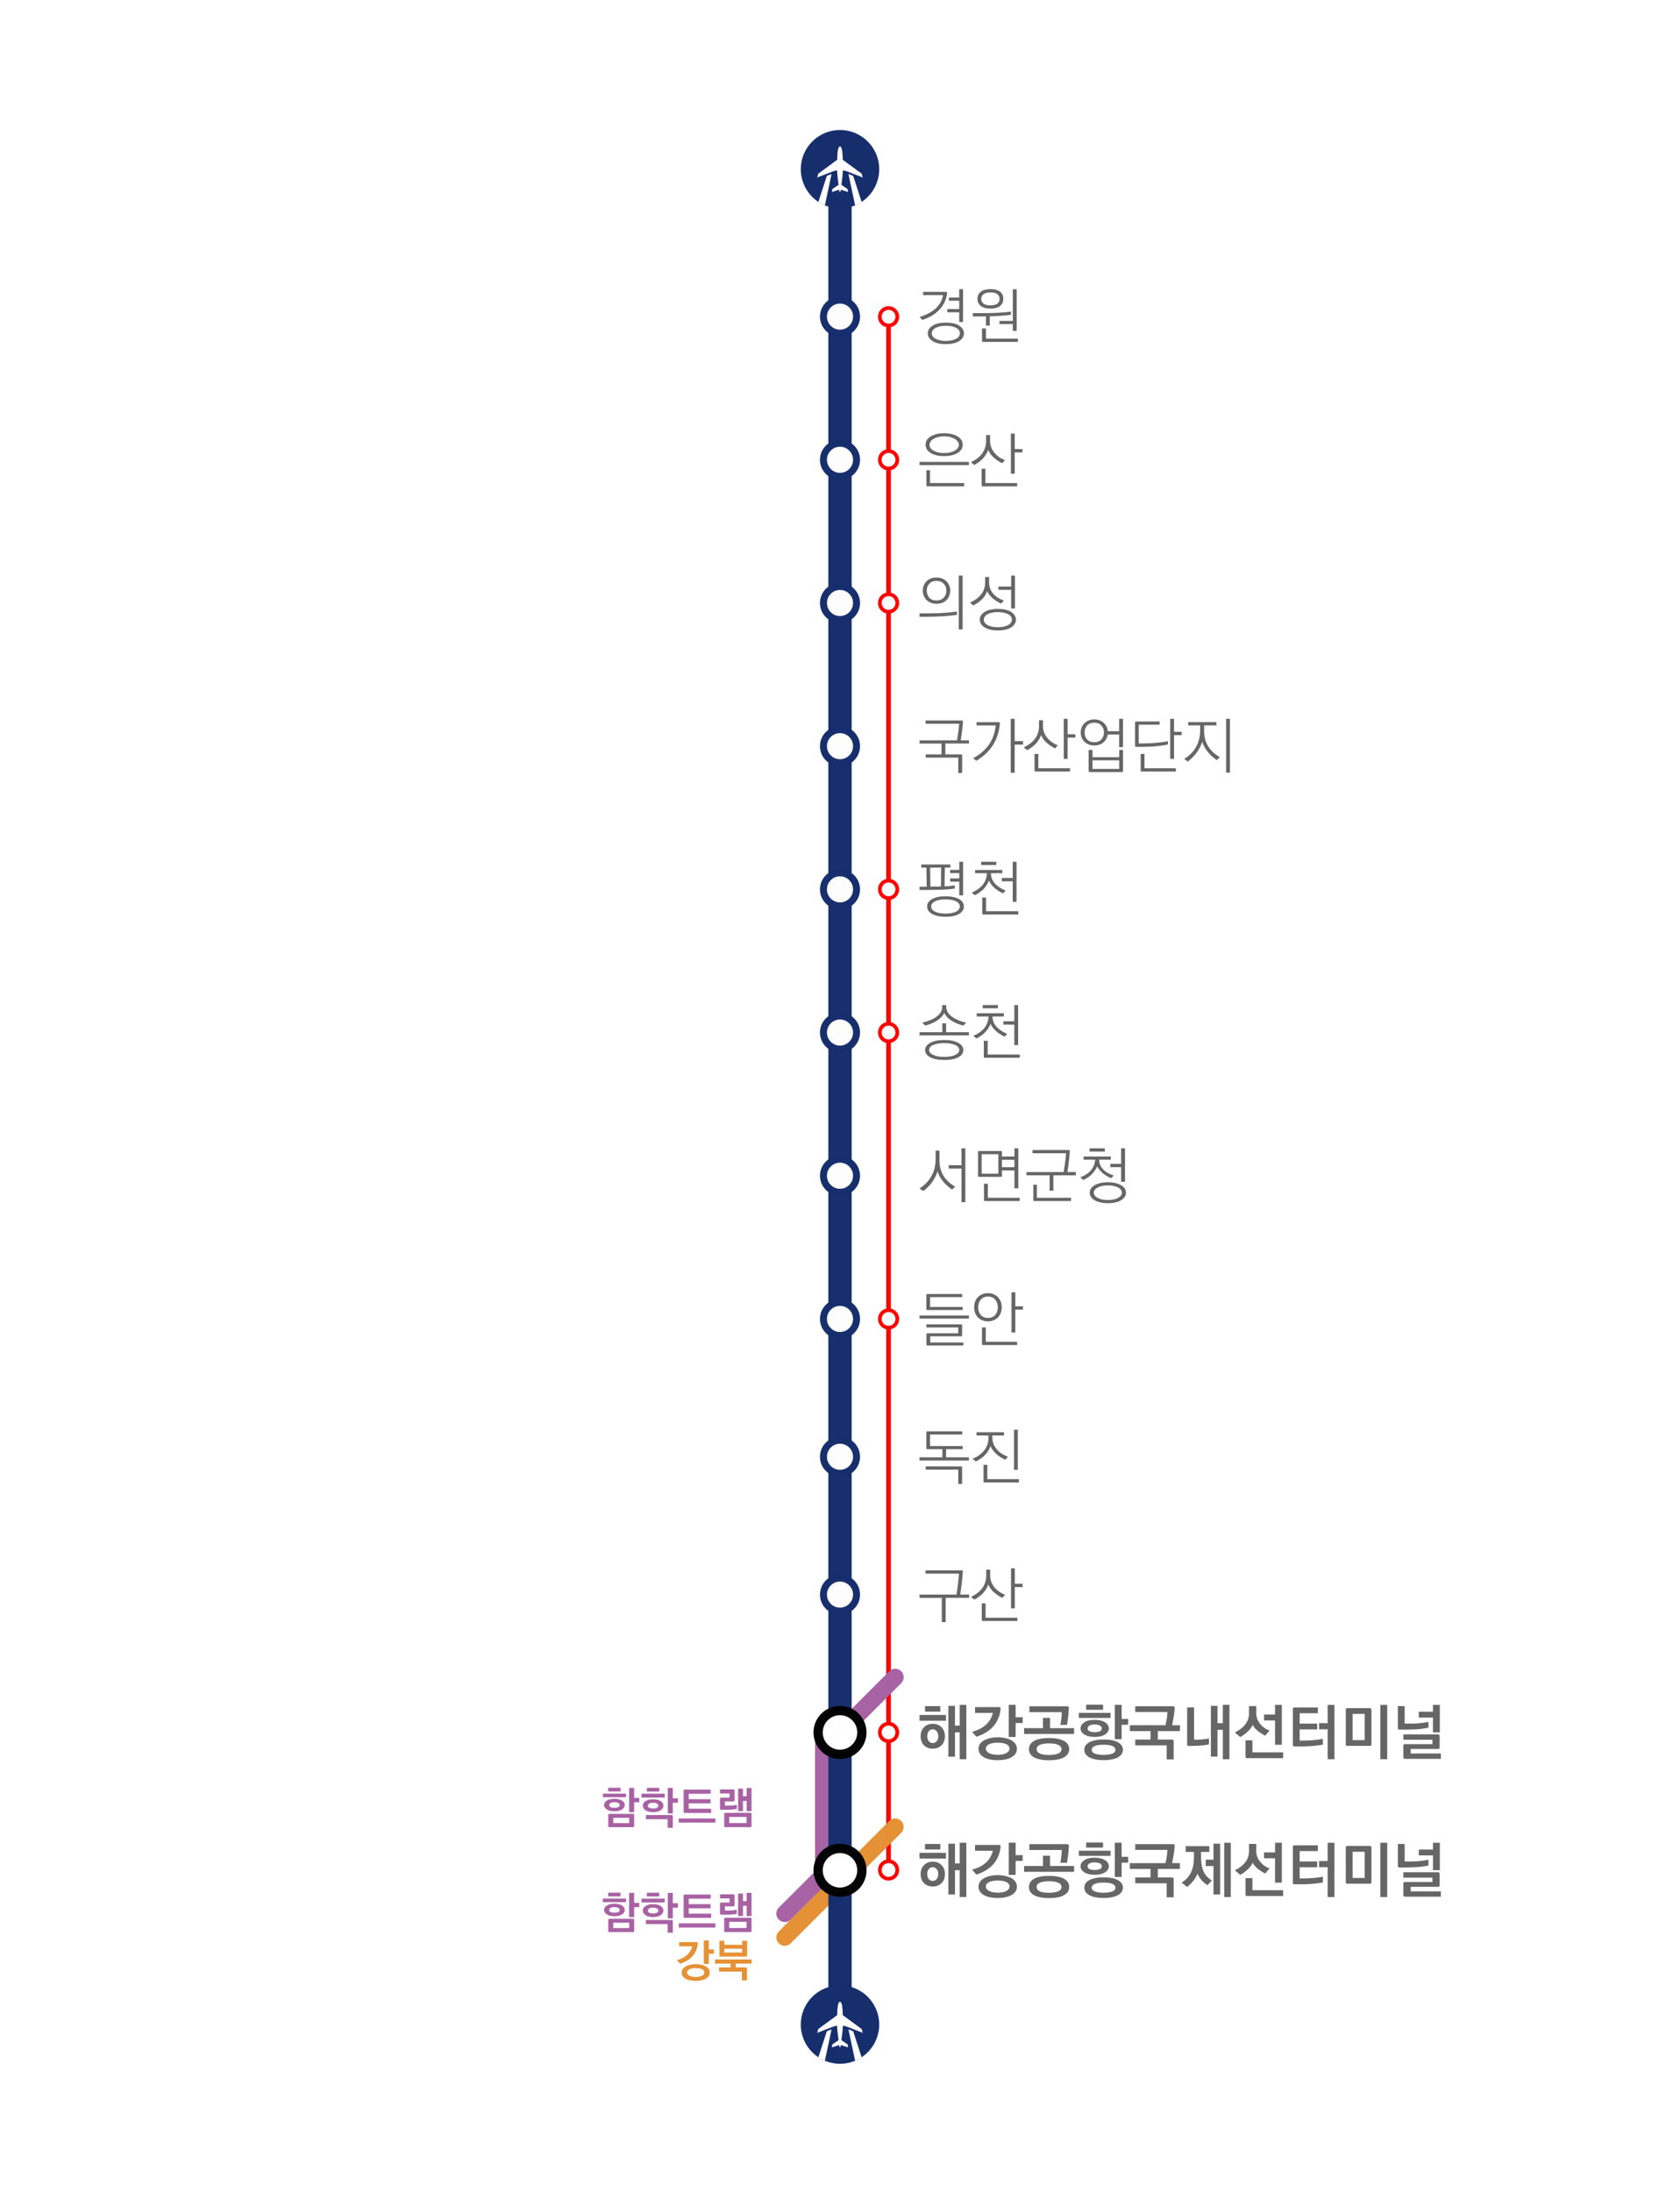 <?xml version="1.0" encoding="UTF-8"?>
<svg id="_레이어_2" data-name="레이어 2" xmlns="http://www.w3.org/2000/svg" viewBox="0 0 720 939.56">
  <defs>
    <style>
      .cls-1 {
        fill: #666;
      }

      .cls-1, .cls-2, .cls-3, .cls-4, .cls-5, .cls-6, .cls-7 {
        stroke-width: 0px;
      }

      .cls-8 {
        stroke: rgba(0, 0, 0, .99);
        stroke-width: 3.97px;
      }

      .cls-8, .cls-3, .cls-9, .cls-5, .cls-10 {
        isolation: isolate;
        opacity: .99;
      }

      .cls-8, .cls-9, .cls-6, .cls-11 {
        fill: #fff;
      }

      .cls-8, .cls-11 {
        stroke-linecap: round;
        stroke-linejoin: round;
      }

      .cls-2 {
        fill: #172e6d;
      }

      .cls-3, .cls-7 {
        fill: #e59135;
      }

      .cls-12 {
        stroke-width: 2px;
      }

      .cls-12, .cls-9, .cls-10 {
        stroke-miterlimit: 10;
      }

      .cls-12, .cls-10 {
        fill: none;
      }

      .cls-12, .cls-11 {
        stroke: red;
      }

      .cls-4, .cls-5 {
        fill: #a862a4;
      }

      .cls-9 {
        stroke-width: 3px;
      }

      .cls-9, .cls-10 {
        stroke: #172e6d;
      }

      .cls-10 {
        stroke-width: 10px;
      }

      .cls-11 {
        stroke-width: 1.59px;
      }
    </style>
  </defs>
  <g id="_레이어_1-2" data-name="레이어 1">
    <g>
      <rect class="cls-6" width="720" height="939.56"/>
      <g>
        <line class="cls-12" x1="380.81" y1="135.7" x2="380.81" y2="801.58"/>
        <circle class="cls-11" cx="380.81" cy="801.45" r="3.75"/>
        <circle class="cls-11" cx="380.81" cy="742.5" r="3.75"/>
        <circle class="cls-11" cx="380.81" cy="565.27" r="3.75"/>
        <circle class="cls-11" cx="380.81" cy="442.53" r="3.75"/>
        <circle class="cls-11" cx="380.81" cy="381.17" r="3.75"/>
        <circle class="cls-11" cx="380.81" cy="258.43" r="3.75"/>
        <circle class="cls-11" cx="380.81" cy="197.06" r="3.75"/>
        <circle class="cls-11" cx="380.81" cy="135.76" r="3.75"/>
      </g>
      <path class="cls-5" d="M349.29,809.98v-66.97c0-2,1.61-3.62,3.62-3.62,2,0,3.62,1.61,3.62,3.62v66.97c0,1.99-1.61,3.61-3.6,3.62,0,0-.01,0-.02,0-2,0-3.62-1.61-3.62-3.62Z"/>
      <path class="cls-3" d="M333.76,827.78l47.35-47.36c1.41-1.41,3.69-1.42,5.1-.01,0,0,0,0,.01.01,1.41,1.4,1.42,3.69.02,5.1,0,0-.01.01-.02.02l-47.36,47.35c-1.41,1.41-3.69,1.42-5.1,0,0,0,0,0,0,0-1.41-1.41-1.42-3.69-.01-5.1,0,0,0,0,.01-.01Z"/>
      <path class="cls-5" d="M333.76,817.58l21.12-21.12c1.41-1.41,3.7-1.41,5.12,0h0c1.41,1.41,1.41,3.7,0,5.12l-21.12,21.12c-1.41,1.41-3.7,1.41-5.12,0h0c-1.41-1.41-1.41-3.7,0-5.12Z"/>
      <g>
        <line class="cls-10" x1="360" y1="867.69" x2="360" y2="72.52"/>
        <circle class="cls-9" cx="360" cy="503.9" r="7.09"/>
        <circle class="cls-9" cx="360" cy="442.53" r="7.09"/>
        <circle class="cls-9" cx="360" cy="565.27" r="7.09"/>
        <circle class="cls-9" cx="360" cy="624.35" r="7.09"/>
        <circle class="cls-9" cx="360" cy="742.5" r="7.09"/>
        <circle class="cls-9" cx="360" cy="801.58" r="7.09"/>
        <circle class="cls-9" cx="360" cy="683.42" r="7.09"/>
        <circle class="cls-9" cx="360" cy="381.17" r="7.09"/>
        <circle class="cls-9" cx="360" cy="319.8" r="7.09"/>
        <circle class="cls-9" cx="360" cy="197.06" r="7.09"/>
        <circle class="cls-9" cx="360" cy="258.43" r="7.09"/>
        <circle class="cls-9" cx="360" cy="135.7" r="7.09"/>
        <g>
          <circle class="cls-2" cx="360" cy="72.52" r="16.81"/>
          <path class="cls-6" d="M360.02,82.3c.1-.05.17-.16.19-.27l.12-.72,3.13.99-.19-1.23-.13-.12-2.55-1.75c.46-2.96.67-6.21.67-6.21l1.35.31,6.76,2.62.37.3-.33-1.45c-.03-.09-.06-.17-.09-.23s-.06-.1-.09-.15l-8.05-5.91s0-2.07-.26-3.9c-.27-1.84-.93-1.84-.93-1.84h0,0s-.67,0-.93,1.84c-.26,1.83-.26,3.9-.26,3.9l-8.05,5.91s-.06.09-.09.15-.06.15-.09.23l-.33,1.45.37-.3,6.76-2.62,1.35-.31s.21,3.24.67,6.21l-2.55,1.75-.13.12-.19,1.23,3.13-.99.12.72c.02.11.09.23.19.27h.05Z"/>
          <path class="cls-6" d="M350.73,86.55c.88.58,1.81,1.08,2.79,1.49l2.86-13.46-2.03.81-3.62,11.17Z"/>
          <path class="cls-6" d="M369.27,86.55c-.88.58-1.81,1.08-2.79,1.49l-2.86-13.46,2.03.81,3.62,11.17Z"/>
        </g>
        <g>
          <circle class="cls-2" cx="360" cy="867.69" r="16.81"/>
          <path class="cls-6" d="M360.02,877.47c.1-.05.17-.16.19-.27l.12-.72,3.13.99-.19-1.23-.13-.12-2.55-1.75c.46-2.96.67-6.21.67-6.21l1.35.31,6.76,2.62.37.3-.33-1.45c-.03-.09-.06-.17-.09-.23s-.06-.1-.09-.15l-8.05-5.91s0-2.07-.26-3.9c-.27-1.84-.93-1.84-.93-1.84h0,0s-.67,0-.93,1.84c-.26,1.83-.26,3.9-.26,3.9l-8.05,5.91s-.06.09-.09.15-.06.15-.09.23l-.33,1.45.37-.3,6.76-2.62,1.35-.31s.21,3.24.67,6.21l-2.55,1.75-.13.12-.19,1.23,3.13-.99.12.72c.02.11.09.23.19.27h.05Z"/>
          <path class="cls-6" d="M350.73,881.72c.88.58,1.81,1.08,2.79,1.49l2.86-13.46-2.03.81-3.62,11.17Z"/>
          <path class="cls-6" d="M369.27,881.72c-.88.58-1.81,1.08-2.79,1.49l-2.86-13.46,2.03.81,3.62,11.17Z"/>
        </g>
      </g>
      <path class="cls-5" d="M360,737.38l21.12-21.12c1.41-1.41,3.7-1.41,5.12,0h0c1.41,1.41,1.41,3.7,0,5.12l-21.12,21.12c-1.41,1.41-3.7,1.41-5.12,0h0c-1.41-1.41-1.41-3.7,0-5.12Z"/>
      <path class="cls-8" d="M369.38,742.5c0,5.18-4.2,9.38-9.38,9.38-5.18,0-9.38-4.2-9.38-9.38h0c0-5.18,4.2-9.38,9.38-9.38,5.18,0,9.38,4.2,9.38,9.38h0Z"/>
      <path class="cls-8" d="M369.38,801.58c0,5.18-4.2,9.38-9.38,9.38-5.18,0-9.38-4.2-9.38-9.38h0c0-5.18,4.2-9.38,9.38-9.38,5.18,0,9.38,4.2,9.38,9.38h0Z"/>
      <g>
        <path class="cls-1" d="M405.42,796.56h-11.34v-2.47h11.34v2.47ZM395.96,807.07c-.94-.99-1.4-2.29-1.4-3.87s.49-2.91,1.46-3.87c.96-.96,2.21-1.46,3.74-1.46s2.76.49,3.72,1.46c.99.96,1.48,2.26,1.48,3.87s-.47,2.91-1.43,3.87c-.96.96-2.24,1.46-3.77,1.46s-2.83-.49-3.79-1.46ZM403.01,792.66h-6.58v-2.37h6.58v2.37ZM402.12,803.19c0-1.66-.99-2.96-2.37-2.96-1.46,0-2.37,1.3-2.37,2.96s.91,2.96,2.37,2.96c1.38,0,2.37-1.27,2.37-2.96ZM414.14,813.05h-2.83v-11.52h-2.03v10.43h-2.83v-21.79h2.83v8.48h2.03v-8.87h2.83v23.27Z"/>
        <path class="cls-1" d="M428.12,790.71c.49,0,.73.23.73.73-.62,5.8-3.95,9.88-10.43,11.99l-1.82-2.13c5.12-1.35,7.98-4.21,8.92-8.09h-7.64v-2.5h10.24ZM433.48,812.21c-1.48.83-3.54,1.25-5.93,1.25s-4.42-.42-5.88-1.25c-1.46-.83-2.31-2.05-2.31-3.64s.88-2.76,2.37-3.61c1.48-.83,3.54-1.3,5.85-1.3s4.42.47,5.9,1.3c1.46.83,2.34,2.05,2.34,3.61,0,.81-.21,1.51-.62,2.11-.44.6-1.01,1.12-1.72,1.53ZM432.65,808.52c0-1.66-1.92-2.55-5.07-2.55s-5.07.96-5.07,2.55,2.08,2.65,5.07,2.65c1.54,0,2.76-.23,3.67-.73.94-.49,1.4-1.12,1.4-1.92ZM435.27,803.53h-2.94v-13.78h2.94v5.33h3.02v2.47h-3.02v5.98Z"/>
        <path class="cls-1" d="M460.34,802.23h-21.45v-2.5h8.11v-4.39h3.02v4.39h10.32v2.5ZM449.6,813.49c-5.8,0-8.63-1.82-8.63-4.76s2.88-4.76,8.63-4.76,8.63,1.82,8.63,4.76-2.89,4.76-8.63,4.76ZM454.44,798.33c.39-1.87.57-3.59.6-5.46h-13.88v-2.5h16.2c.49,0,.73.23.73.73-.08,1.56-.23,3.3-.42,4.76l-.16,1.01c-.03.29-.08.55-.1.78-.08.29-.08.49-.1.68h-2.86ZM454.93,808.7c0-1.66-2.08-2.44-5.33-2.44s-5.33.78-5.33,2.44c0,1.77,1.98,2.52,5.33,2.52,1.54,0,2.83-.21,3.88-.6.96-.39,1.46-1.04,1.46-1.92Z"/>
        <path class="cls-1" d="M475.96,795.37h-13.6v-2.18h13.6v2.18ZM473.62,802.44c-1.07.7-2.57,1.07-4.47,1.07-3.88,0-6.06-1.66-6.06-3.67,0-1.01.52-1.87,1.56-2.57,1.04-.73,2.55-1.09,4.5-1.09,3.87,0,6.06,1.66,6.06,3.67,0,1.01-.52,1.87-1.59,2.6ZM472.97,813.44c-5.51,0-8.27-1.82-8.27-4.42s2.76-4.42,8.27-4.42,8.27,1.82,8.27,4.42-2.76,4.42-8.27,4.42ZM472.74,791.85h-7.25v-2.18h7.25v2.18ZM472.19,799.84c0-1.04-1.25-1.66-3.04-1.66s-3.04.62-3.04,1.66c0,1.14,1.17,1.61,3.04,1.61.83,0,1.56-.13,2.18-.36.57-.26.86-.68.86-1.25ZM478.04,809.02c0-1.48-1.92-2.18-5.07-2.18s-5.1.73-5.1,2.18,1.95,2.18,5.1,2.18c1.48,0,2.7-.18,3.69-.52.91-.34,1.38-.91,1.38-1.66ZM480.7,804.44h-2.91v-14.67h2.91v6.03h2.78v2.5h-2.78v6.14Z"/>
        <path class="cls-1" d="M503,813.15h-2.99v-6.01h-13.47v-2.5h6.55v-3.64h-8.87v-2.5h15.29c.21-.94.39-2.03.57-3.04.13-1.04.26-1.98.26-2.63h-13.81v-2.47h16.2c.49,0,.73.23.73.73-.08,1.04-.23,2.34-.42,3.61-.21,1.33-.47,2.65-.7,3.8h3.33v2.5h-9.46v3.64h6.06c.49,0,.73.23.73.73v7.77Z"/>
        <path class="cls-1" d="M517.43,807.95c-1.98-1.27-3.51-3.17-4.24-4.94-.62,1.98-2.39,4.03-4.37,5.69l-2.42-1.82c3.67-2.31,5.28-5.77,5.28-10.79v-2.39h-3.54v-2.47h10.14v2.47h-3.54v2.47c0,2.34.36,4.32,1.07,5.95.7,1.48,1.87,2.78,3.56,3.85l-1.95,1.98ZM522.92,811.95h-2.86v-12.19h-3.33v-2.73h3.33v-6.86h2.86v21.79ZM527.49,813.05h-2.83v-23.27h2.83v23.27Z"/>
        <path class="cls-1" d="M542.21,802.96c-2.21-1.12-4.5-2.86-5.38-4.65-.31.91-1.04,1.87-2,2.81-.94.91-2.13,1.79-3.3,2.44l-2.31-1.98c3.88-1.87,6.03-4.68,6.06-8.03v-3.28h3.12v3.22c0,1.56.6,3.09,1.61,4.37,1.01,1.27,2.42,2.34,4.08,2.89l-1.87,2.21ZM549.91,812.6h-15.42c-.55,0-.7-.18-.7-.73v-6.94h2.96v5.17h13.16v2.5ZM549.36,806.86h-2.91v-10.43h-4.71v-2.52h4.71v-4.13h2.91v17.08Z"/>
        <path class="cls-1" d="M566.96,806.83c-1.46.21-3.56.52-5.54.62-1.04.08-1.92.1-2.94.13h-3.69c-.54,0-.7-.18-.7-.73v-15.24c0-.52.18-.73.73-.73h9.98v2.47h-7.8v4.45h7.51v2.47h-7.51v4.81c1.14,0,2.29,0,4.39-.1,1.77-.08,3.9-.36,5.56-.65v2.5ZM571.9,813.05h-2.91v-12.82h-3.67v-2.63h3.67v-7.83h2.91v23.27Z"/>
        <path class="cls-1" d="M587.76,806.6c0,.55-.21.73-.73.73h-9.57c-.54,0-.7-.16-.7-.7v-14.74c0-.52.18-.73.73-.73h9.54c.49,0,.73.23.73.73v14.72ZM584.85,804.86v-11.23h-5.17v11.23h5.17ZM594.52,813.05h-2.94v-23.27h2.94v23.27Z"/>
        <path class="cls-1" d="M612.18,799.53c-.65.18-1.77.34-3.04.52-1.33.13-2.78.26-4.13.26-.39,0-1.66.05-2.83.05h-2.39c-.55,0-.7-.18-.7-.73v-9.33h2.91v7.49h3.22c1.07,0,2.47-.1,3.72-.23,1.27-.13,2.44-.34,3.25-.52v2.5ZM617.51,812.89h-15.34c-.55,0-.73-.18-.73-.73v-4.84c0-.52.18-.73.73-.73h11.73v-1.87h-12.46v-2.29h14.82c.49,0,.73.23.73.73v4.76c0,.55-.21.73-.73.73h-11.67v1.95h12.92v2.29ZM617.07,801.53h-2.94v-6.34h-6.08v-2.5h6.08v-2.91h2.94v11.75Z"/>
      </g>
      <g>
        <path class="cls-1" d="M405.42,737.48h-11.34v-2.47h11.34v2.47ZM395.96,747.99c-.94-.99-1.4-2.29-1.4-3.87s.49-2.91,1.46-3.87,2.21-1.46,3.74-1.46,2.76.49,3.72,1.46c.99.96,1.48,2.26,1.48,3.87s-.47,2.91-1.43,3.87-2.24,1.46-3.77,1.46-2.83-.49-3.8-1.46ZM403.01,733.58h-6.58v-2.37h6.58v2.37ZM402.12,744.11c0-1.66-.99-2.96-2.37-2.96-1.46,0-2.37,1.3-2.37,2.96s.91,2.96,2.37,2.96c1.38,0,2.37-1.27,2.37-2.96ZM414.14,753.97h-2.83v-11.52h-2.03v10.43h-2.83v-21.79h2.83v8.48h2.03v-8.87h2.83v23.27Z"/>
        <path class="cls-1" d="M428.12,731.63c.49,0,.73.23.73.73-.62,5.8-3.95,9.88-10.43,11.99l-1.82-2.13c5.12-1.35,7.98-4.21,8.92-8.09h-7.64v-2.5h10.24ZM433.48,753.14c-1.48.83-3.54,1.25-5.93,1.25s-4.42-.42-5.88-1.25-2.31-2.05-2.31-3.64.88-2.76,2.37-3.61c1.48-.83,3.54-1.3,5.85-1.3s4.42.47,5.9,1.3c1.46.83,2.34,2.05,2.34,3.61,0,.81-.21,1.51-.62,2.11-.44.6-1.01,1.12-1.72,1.53ZM432.65,749.44c0-1.66-1.92-2.55-5.07-2.55s-5.07.96-5.07,2.55,2.08,2.65,5.07,2.65c1.53,0,2.76-.23,3.67-.73.94-.49,1.4-1.12,1.4-1.92ZM435.27,744.45h-2.94v-13.78h2.94v5.33h3.02v2.47h-3.02v5.98Z"/>
        <path class="cls-1" d="M460.34,743.15h-21.45v-2.5h8.11v-4.39h3.02v4.39h10.32v2.5ZM449.6,754.41c-5.8,0-8.63-1.82-8.63-4.76s2.89-4.76,8.63-4.76,8.63,1.82,8.63,4.76-2.89,4.76-8.63,4.76ZM454.44,739.25c.39-1.87.57-3.59.6-5.46h-13.88v-2.5h16.2c.49,0,.73.23.73.73-.08,1.56-.23,3.3-.42,4.76l-.16,1.01c-.03.29-.08.55-.1.78-.08.29-.08.49-.1.68h-2.86ZM454.93,749.63c0-1.66-2.08-2.44-5.33-2.44s-5.33.78-5.33,2.44c0,1.77,1.98,2.52,5.33,2.52,1.53,0,2.83-.21,3.87-.6.96-.39,1.46-1.04,1.46-1.92Z"/>
        <path class="cls-1" d="M475.96,736.29h-13.6v-2.18h13.6v2.18ZM473.62,743.36c-1.07.7-2.57,1.07-4.47,1.07-3.87,0-6.06-1.66-6.06-3.67,0-1.01.52-1.87,1.56-2.57,1.04-.73,2.55-1.09,4.5-1.09,3.87,0,6.06,1.66,6.06,3.67,0,1.01-.52,1.87-1.59,2.6ZM472.97,754.36c-5.51,0-8.27-1.82-8.27-4.42s2.76-4.42,8.27-4.42,8.27,1.82,8.27,4.42-2.76,4.42-8.27,4.42ZM472.74,732.78h-7.25v-2.18h7.25v2.18ZM472.19,740.76c0-1.04-1.25-1.66-3.04-1.66s-3.04.62-3.04,1.66c0,1.14,1.17,1.61,3.04,1.61.83,0,1.56-.13,2.18-.36.57-.26.86-.68.86-1.25ZM478.04,749.94c0-1.48-1.92-2.18-5.07-2.18s-5.1.73-5.1,2.18,1.95,2.18,5.1,2.18c1.48,0,2.7-.18,3.69-.52.91-.34,1.38-.91,1.38-1.66ZM480.7,745.36h-2.91v-14.67h2.91v6.03h2.78v2.5h-2.78v6.14Z"/>
        <path class="cls-1" d="M503,754.07h-2.99v-6.01h-13.47v-2.5h6.55v-3.64h-8.87v-2.5h15.29c.21-.94.39-2.03.57-3.04.13-1.04.26-1.98.26-2.63h-13.81v-2.47h16.2c.49,0,.73.23.73.73-.08,1.04-.23,2.34-.42,3.61-.21,1.33-.47,2.65-.7,3.8h3.33v2.5h-9.46v3.64h6.06c.49,0,.73.23.73.73v7.77Z"/>
        <path class="cls-1" d="M518.11,747.62c-.44.1-1.33.26-2.37.39-1.01.1-2.13.21-3.04.21-.31.03-1.09.05-1.82.05-.73.03-1.38.03-1.4,0-.55,0-.7-.18-.7-.73v-15.78h2.96v13.88l2-.05c.49,0,1.33-.08,2.16-.16.83-.1,1.69-.23,2.21-.34v2.52ZM526.9,753.97h-2.83v-12.61h-2.29v11.49h-2.83v-21.76h2.83v7.41h2.29v-7.83h2.83v23.3Z"/>
        <path class="cls-1" d="M542.21,743.88c-2.21-1.12-4.5-2.86-5.38-4.65-.31.91-1.04,1.87-2,2.81-.94.91-2.13,1.79-3.3,2.44l-2.31-1.98c3.87-1.87,6.03-4.68,6.06-8.03v-3.28h3.12v3.22c0,1.56.6,3.09,1.61,4.37,1.01,1.27,2.42,2.34,4.08,2.89l-1.87,2.21ZM549.91,753.53h-15.42c-.55,0-.7-.18-.7-.73v-6.94h2.96v5.17h13.16v2.5ZM549.36,747.78h-2.91v-10.43h-4.71v-2.52h4.71v-4.13h2.91v17.08Z"/>
        <path class="cls-1" d="M566.96,747.75c-1.46.21-3.56.52-5.54.62-1.04.08-1.92.1-2.94.13h-3.69c-.55,0-.7-.18-.7-.73v-15.24c0-.52.18-.73.73-.73h9.98v2.47h-7.8v4.45h7.51v2.47h-7.51v4.81c1.14,0,2.29,0,4.39-.1,1.77-.08,3.9-.36,5.56-.65v2.5ZM571.9,753.97h-2.91v-12.82h-3.67v-2.63h3.67v-7.83h2.91v23.27Z"/>
        <path class="cls-1" d="M587.76,747.52c0,.55-.21.73-.73.73h-9.57c-.55,0-.7-.16-.7-.7v-14.74c0-.52.18-.73.73-.73h9.54c.49,0,.73.23.73.73v14.72ZM584.85,745.78v-11.23h-5.17v11.23h5.17ZM594.52,753.97h-2.94v-23.27h2.94v23.27Z"/>
        <path class="cls-1" d="M612.18,740.45c-.65.18-1.77.34-3.04.52-1.33.13-2.78.26-4.13.26-.39,0-1.66.05-2.83.05h-2.39c-.55,0-.7-.18-.7-.73v-9.33h2.91v7.49h3.22c1.07,0,2.47-.1,3.72-.23,1.27-.13,2.44-.34,3.25-.52v2.5ZM617.51,753.81h-15.34c-.55,0-.73-.18-.73-.73v-4.84c0-.52.18-.73.73-.73h11.73v-1.87h-12.46v-2.29h14.82c.49,0,.73.23.73.73v4.76c0,.55-.21.73-.73.73h-11.67v1.95h12.92v2.29ZM617.06,742.45h-2.94v-6.34h-6.08v-2.5h6.08v-2.91h2.94v11.75Z"/>
      </g>
      <g>
        <path class="cls-1" d="M405.42,125.09c.34,0,.49.16.49.49-.62,5.17-3.93,9.26-10.58,11.54l-1.25-1.27c5.9-1.79,9.28-4.91,10.09-9.36h-8.58v-1.4h9.83ZM411.12,146.15c-1.33.88-3.25,1.33-5.75,1.33s-4.34-.44-5.72-1.33c-1.35-.86-2.03-1.95-2.03-3.28s.68-2.39,2.03-3.28c1.38-.88,3.28-1.33,5.72-1.33s4.42.44,5.75,1.33c1.33.88,2,1.98,2,3.28s-.68,2.42-2,3.28ZM411.38,142.87c0-1.04-.57-1.85-1.69-2.39-1.12-.57-2.57-.86-4.32-.86s-3.22.31-4.29.86c-1.07.52-1.72,1.35-1.72,2.39s.62,1.85,1.74,2.39c1.07.55,2.57.86,4.26.86s3.22-.31,4.29-.86c1.07-.55,1.72-1.35,1.72-2.39ZM412.73,138.01h-1.64v-4.16h-5.12v-1.38h5.12v-3.59h-4.39v-1.38h4.39v-3.54h1.64v14.04Z"/>
        <path class="cls-1" d="M433.27,134.92c-.94.13-2.5.31-4.19.42-1.69.13-3.46.21-4.91.21v4h-1.61v-3.95h-5.62v-1.4l7.18-.03c1.66,0,3.61-.1,5.3-.23,1.77-.13,3.2-.31,3.85-.42v1.4ZM424.51,132.26c-3.56,0-5.59-1.59-5.59-4.19s2.03-4.16,5.59-4.16,5.49,1.56,5.49,4.16-1.92,4.19-5.49,4.19ZM428.38,128.1c0-1.56-1.04-2.78-3.87-2.78s-3.98,1.22-3.98,2.78,1.14,2.78,3.98,2.78c1.46,0,2.39-.29,2.99-.78.62-.52.88-1.2.88-2ZM436.24,146.54h-14.9c-.39,0-.49-.1-.49-.49v-5.3h1.72v4.39h13.68v1.4ZM435.72,141.81h-1.66v-2.91h-5.72v-1.35h5.72v-13.57h1.66v17.84Z"/>
      </g>
      <g>
        <path class="cls-1" d="M415.25,199.36h-21.17v-1.38h21.17v1.38ZM398.87,194.14c-1.46-.86-2.18-2.03-2.18-3.56s.73-2.68,2.18-3.54c1.38-.83,3.38-1.35,5.77-1.35s4.37.52,5.75,1.35c1.38.86,2.21,2.08,2.21,3.54s-.83,2.7-2.21,3.56c-1.38.86-3.35,1.33-5.75,1.33-1.33,0-2.42-.1-3.28-.34-.49-.13-.94-.23-1.35-.42-.21-.08-.42-.18-.6-.26-.18-.08-.36-.18-.55-.31ZM413.2,208.44h-15.68c-.39,0-.49-.1-.49-.49v-6.42h1.53v5.51h14.64v1.4ZM410.94,190.65c0-1.01-.68-1.92-1.79-2.57-1.12-.65-2.7-1.09-4.5-1.09s-3.41.44-4.52,1.09c-1.17.68-1.77,1.53-1.77,2.57s.6,1.87,1.77,2.52c1.12.62,2.65,1.01,4.52,1.01s3.38-.39,4.5-1.01,1.79-1.51,1.79-2.52Z"/>
        <path class="cls-1" d="M429.5,198.53c-1.17-.57-2.31-1.33-3.43-2.26-1.12-.94-1.98-2.08-2.57-3.43-.91,2.6-2.94,4.86-5.98,6.45l-1.43-1.2c4.34-2.05,6.53-5.1,6.53-9.13v-2.5h1.69v2.5c0,2,.73,3.74,1.9,5.12,1.14,1.38,2.73,2.47,4.5,3.12l-1.2,1.33ZM435.92,208.44h-14.74c-.39,0-.49-.1-.49-.49v-7.05h1.64v6.14h13.6v1.4ZM434.88,203.03h-1.64v-17.19h1.64v6.63h3.33v1.43h-3.33v9.13Z"/>
      </g>
      <g>
        <path class="cls-1" d="M410.13,263.53c-3.56.52-8.11.81-13.42.81h-2.63v-1.46l6.99-.05c.86,0,2.47-.1,4.16-.21,1.69-.13,3.54-.31,4.89-.52v1.43ZM405.61,257.21c-1.07,1.04-2.5,1.56-4.26,1.56s-3.25-.6-4.29-1.64c-1.01-1.01-1.59-2.42-1.59-3.98s.57-2.99,1.61-4.03,2.5-1.61,4.29-1.61,3.2.6,4.24,1.61c1.04,1.01,1.64,2.44,1.64,4.03,0,.73-.16,1.48-.44,2.29-.29.7-.68,1.27-1.2,1.77ZM404.46,256.14c.75-.81,1.12-1.79,1.12-3.02s-.36-2.13-1.12-2.94c-.73-.81-1.77-1.22-3.12-1.22s-2.39.42-3.09,1.22-1.07,1.79-1.07,2.94.36,2.16,1.07,3.02c.7.81,1.74,1.22,3.09,1.22s2.39-.42,3.12-1.22ZM412.55,269.77h-1.66v-23.09h1.66v23.09Z"/>
        <path class="cls-1" d="M429.06,258.69c-2.26-1.04-4.71-2.68-6.03-5.3-.94,2.81-3.12,4.68-5.93,6.06l-1.43-1.17c1.9-.81,3.48-1.95,4.71-3.41,1.22-1.43,1.82-3.2,1.82-5.33v-2.24h1.69v2.29c0,1.98.68,3.64,1.82,4.92,1.14,1.33,2.76,2.26,4.55,2.89l-1.2,1.3ZM433.4,268.86c-1.33.88-3.25,1.33-5.75,1.33s-4.34-.44-5.72-1.33c-1.35-.86-2.03-1.95-2.03-3.28s.68-2.39,2.03-3.28c1.38-.88,3.28-1.33,5.72-1.33s4.42.44,5.75,1.33,2,1.98,2,3.28-.68,2.42-2,3.28ZM433.66,265.58c0-1.04-.57-1.85-1.69-2.39-1.12-.57-2.57-.86-4.32-.86s-3.22.31-4.29.86c-1.07.52-1.72,1.35-1.72,2.39s.62,1.85,1.74,2.39c1.07.55,2.57.86,4.26.86s3.22-.31,4.29-.86c1.07-.55,1.72-1.35,1.72-2.39ZM434.99,260.77h-1.64v-7.98h-5.46v-1.4h5.46v-4.71h1.64v14.09Z"/>
      </g>
      <g>
        <path class="cls-1" d="M412.34,331.31h-1.66v-6.6h-13.96v-1.38h6.79v-4.65h-9.41v-1.38h16.04c.18-.94.36-2.26.55-3.54.18-1.33.31-2.57.39-3.59h-14.4v-1.38h15.55c.34,0,.49.16.49.49-.1,1.04-.26,2.42-.39,3.87-.18,1.46-.39,2.91-.6,4.13h3.54v1.38h-10.12v4.65h6.71c.34,0,.49.16.49.49v7.49Z"/>
        <path class="cls-1" d="M417.02,324.97c5.85-3.12,9.1-7.8,9.72-14.07h-8.22v-1.4h9.52c.34,0,.49.16.49.49-.6,6.89-3.69,12.19-10.04,16.04l-1.48-1.07ZM434.86,331.18h-1.69v-23.12h1.69v9.57h3.59v1.51h-3.59v12.04Z"/>
        <path class="cls-1" d="M452.17,320.75c-1.17-.57-2.31-1.33-3.43-2.26-1.12-.94-1.98-2.08-2.57-3.43-.91,2.6-2.94,4.86-5.98,6.45l-1.43-1.2c4.34-2.05,6.53-5.1,6.53-9.13v-2.5h1.69v2.5c0,2,.73,3.74,1.9,5.12,1.14,1.38,2.73,2.47,4.5,3.12l-1.2,1.33ZM458.6,330.66h-14.74c-.39,0-.49-.1-.49-.49v-7.05h1.64v6.14h13.6v1.4ZM457.55,325.25h-1.64v-17.19h1.64v6.63h3.33v1.43h-3.33v9.13Z"/>
        <path class="cls-1" d="M481.29,320.21h-1.66v-5.41h-4.89c-.42,2.81-2.65,4.71-5.77,4.71-1.77,0-3.2-.6-4.24-1.64s-1.56-2.34-1.56-3.93.57-2.96,1.59-3.98c1.01-1.01,2.47-1.64,4.24-1.64,1.59,0,2.99.55,4,1.46,1.04.94,1.64,2.13,1.77,3.61h4.86v-5.33h1.66v12.14ZM472.04,316.88c.73-.83,1.09-1.82,1.09-2.96s-.36-2.13-1.09-2.94c-.73-.83-1.74-1.25-3.07-1.25s-2.39.42-3.09,1.25c-.7.81-1.04,1.77-1.04,2.94s.34,2.16,1.04,2.96c.7.81,1.74,1.22,3.09,1.22s2.34-.42,3.07-1.22ZM481.29,330.4c0,.39-.16.49-.49.49h-13.75c-.39,0-.49-.1-.49-.49v-8.97h1.66v3.09h11.44v-3.09h1.64v8.97ZM479.66,329.54v-3.67h-11.44v3.67h11.44Z"/>
        <path class="cls-1" d="M500.56,319.06c-.83.21-2.08.42-3.54.6-1.46.18-2.99.31-4.45.34-1.27.08-2.65.1-3.72.1h-1.9c-.39,0-.49-.16-.49-.49v-9.91c0-.31.1-.49.49-.49h10.01v1.38h-8.92v8.06l4-.08c1.33,0,3.07-.13,4.65-.34,1.59-.18,3.04-.36,3.85-.57v1.4ZM503.94,330.66h-14.59c-.39,0-.49-.1-.49-.49v-7.05h1.64v6.14h13.44v1.4ZM503.16,325.25h-1.64v-17.19h1.64v5.59h3.28v1.43h-3.28v10.17Z"/>
        <path class="cls-1" d="M521.46,325.75c-2.81-1.87-5.1-4.58-6.24-7.83-1.04,3.46-3.41,6.37-6.14,8.48l-1.56-1.14c4.55-2.81,6.84-6.89,6.84-12.53v-1.85h-5.12v-1.4h12.09v1.4h-5.28v2.37c0,4.68,1.95,8.42,6.73,11.26l-1.33,1.25ZM527.13,331.15h-1.66v-23.09h1.66v23.09Z"/>
      </g>
      <g>
        <path class="cls-1" d="M409.17,380.82c-2.11.29-4.13.44-6.11.52-1.95.05-4.11.08-6.42.08h-2.55v-1.4h3.07l-.13-8.17h-2.19v-1.35h12.46v1.35h-2.39l-.1,8.04c1.56-.08,3.12-.21,4.37-.44v1.38ZM405.22,392.91c-2.42,0-4.34-.42-5.77-1.22-1.4-.81-2.11-1.85-2.11-3.17s.7-2.37,2.11-3.17c1.43-.81,3.35-1.22,5.77-1.22,4.99,0,7.88,1.79,7.88,4.39,0,.65-.18,1.25-.55,1.79-1.04,1.66-3.56,2.6-7.33,2.6ZM398.74,379.98c1.77,0,3.51-.03,4.53-.05l.05-8.09h-4.68l.1,8.14ZM409.59,386.22c-1.07-.52-2.6-.75-4.37-.75s-3.22.23-4.34.75c-1.12.49-1.79,1.25-1.79,2.29s.68,1.79,1.79,2.29c1.12.52,2.65.75,4.34.75.94,0,1.74-.05,2.39-.18.81-.13,1.43-.34,1.95-.57,1.12-.49,1.79-1.25,1.79-2.29,0-.49-.16-.96-.47-1.35-.31-.39-.75-.7-1.3-.94ZM412.76,383.73h-1.64v-5.88h-3.93v-1.38h3.93v-2.26h-3.93v-1.38h3.93v-3.48h1.64v14.38Z"/>
        <path class="cls-1" d="M429.84,382.9c-2.94-1.46-4.89-3.12-6.01-5.51-1.01,2.7-3.02,4.78-5.98,6.27l-1.4-1.09c4.19-1.87,6.39-4.55,6.5-8.32h-5.04v-1.38h11.65v1.38h-4.91c.13,3.43,2.26,5.69,6.34,7.46l-1.14,1.2ZM427,370.73h-6.53v-1.38h6.53v1.38ZM436.39,391.94h-14.95c-.39,0-.49-.1-.49-.49v-6.79h1.66v5.88h13.78v1.4ZM435.66,386.51h-1.64v-8.79h-4.68v-1.43h4.68v-6.94h1.64v17.16Z"/>
      </g>
      <g>
        <path class="cls-1" d="M415.25,443.76h-21.17v-1.38h9.78v-3.8h1.61v3.8h9.78v1.38ZM412.89,439.54c-1.66-.39-3.35-1.01-4.81-1.92-1.46-.86-2.65-2.03-3.38-3.41-1.56,2.7-4.47,4.39-8.24,5.33l-1.2-1.27c2.29-.52,4.42-1.3,5.98-2.44,1.56-1.12,2.55-2.47,2.55-4.24v-.81h1.74v.81c0,1.77,1.09,3.22,2.76,4.37,1.66,1.12,3.77,1.9,5.77,2.31l-1.17,1.27ZM398.61,446.98c1.43-.83,3.43-1.25,6.06-1.25s4.63.42,6.06,1.25c1.43.81,2.13,1.82,2.13,3.07,0,2.5-2.96,4.24-8.19,4.24s-8.19-1.74-8.19-4.24c0-1.25.7-2.26,2.13-3.07ZM409.3,452.15c1.22-.52,1.82-1.22,1.82-2.13s-.6-1.66-1.82-2.18c-1.22-.52-2.78-.78-4.63-.78s-3.43.26-4.65.78c-1.22.49-1.82,1.22-1.82,2.18,0,.91.68,1.64,1.82,2.13,1.07.55,2.63.81,4.65.81s3.54-.26,4.63-.81Z"/>
        <path class="cls-1" d="M430.52,444.3c-2.94-1.46-4.89-3.12-6.01-5.51-1.01,2.7-3.02,4.78-5.98,6.27l-1.4-1.09c4.19-1.87,6.4-4.55,6.5-8.32h-5.04v-1.38h11.65v1.38h-4.92c.13,3.43,2.26,5.69,6.34,7.46l-1.14,1.2ZM427.68,432.13h-6.53v-1.38h6.53v1.38ZM437.07,453.35h-14.95c-.39,0-.49-.1-.49-.49v-6.79h1.66v5.88h13.78v1.4ZM436.34,447.92h-1.64v-8.79h-4.68v-1.43h4.68v-6.94h1.64v17.16Z"/>
      </g>
      <g>
        <path class="cls-1" d="M415.25,565.13h-21.16v-1.35h21.16v1.35ZM412.6,561.46h-15.11c-.39,0-.49-.16-.49-.49v-5.88c0-.31.1-.49.49-.49h14.87v1.33h-13.78v4.21h14.01v1.33ZM412.86,576.67h-15.34c-.39,0-.49-.1-.49-.49v-4.26c0-.34.1-.49.49-.49h13.13v-2.5h-13.62v-1.33h14.82c.34,0,.49.16.49.49v4.13c0,.39-.16.49-.49.49h-13.16v2.65h14.17v1.3Z"/>
        <path class="cls-1" d="M423.42,566.32c-1.79,0-3.28-.65-4.32-1.72-1.04-1.07-1.61-2.55-1.61-4.32s.57-3.28,1.61-4.34c1.04-1.07,2.52-1.72,4.32-1.72s3.22.65,4.26,1.72c1.04,1.07,1.64,2.57,1.64,4.34s-.6,3.28-1.64,4.34c-1.01,1.07-2.5,1.69-4.26,1.69ZM426.54,563.54c.73-.88,1.09-1.98,1.09-3.25s-.36-2.37-1.09-3.25c-.73-.91-1.77-1.35-3.12-1.35s-2.39.44-3.12,1.35c-.73.88-1.09,1.98-1.09,3.25s.36,2.37,1.09,3.25c.73.86,1.77,1.3,3.12,1.3s2.39-.44,3.12-1.3ZM435.92,576.46h-14.59c-.39,0-.49-.1-.49-.49v-7.05h1.64v6.14h13.44v1.4ZM435.14,571.06h-1.64v-17.19h1.64v5.98h3.28v1.43h-3.28v9.78Z"/>
      </g>
      <g>
        <path class="cls-1" d="M415.25,625.95h-21.17v-1.38h9.78v-3.46h-6.37c-.39,0-.49-.16-.49-.49v-6.66c0-.31.1-.49.49-.49h14.87v1.35h-13.78v4.94h14.01v1.35h-7.12v3.46h9.78v1.38ZM412.34,635.99h-1.66v-6.14h-13.96v-1.38h15.13c.34,0,.49.16.49.49v7.02Z"/>
        <path class="cls-1" d="M430.78,625.61c-2.81-1.35-5.04-3.09-6.29-5.8-1.14,3.22-3.46,5.12-6.24,6.55l-1.48-1.12c4.71-1.98,6.86-5.23,6.86-9.1v-.91h-5.12v-1.38h11.8v1.38h-5.02v.91c0,1.98.7,3.64,1.92,5.02,1.22,1.46,2.91,2.5,4.81,3.2l-1.25,1.25ZM436.68,635.34h-14.69c-.39,0-.49-.1-.49-.49v-7.05h1.66v6.14h13.52v1.4ZM436.21,629.93h-1.64v-17.19h1.64v17.19Z"/>
      </g>
      <g>
        <path class="cls-1" d="M405.29,695.22h-1.66v-10.4h-9.54v-1.4h15.83c.49-2.94.86-6.19,1.07-9h-14.33v-1.38h15.5c.34,0,.49.16.49.49-.1,1.38-.26,3.17-.47,4.94-.21,1.79-.44,3.59-.65,4.94h3.82v1.4h-10.06v10.4Z"/>
        <path class="cls-1" d="M429.55,684.82c-1.17-.57-2.31-1.33-3.43-2.26-1.12-.94-1.98-2.08-2.57-3.43-.91,2.6-2.94,4.86-5.98,6.45l-1.43-1.2c4.34-2.05,6.53-5.1,6.53-9.13v-2.5h1.69v2.5c0,2,.73,3.74,1.9,5.12,1.14,1.38,2.73,2.47,4.5,3.12l-1.2,1.33ZM435.98,694.73h-14.74c-.39,0-.49-.1-.49-.49v-7.05h1.64v6.14h13.6v1.4ZM434.93,689.32h-1.64v-17.19h1.64v6.63h3.33v1.43h-3.33v9.13Z"/>
      </g>
      <g>
        <path class="cls-1" d="M408.05,509.84c-2.7-1.87-5.1-4.32-6.27-7.83-.39,1.48-1.2,3.09-2.26,4.58-1.07,1.48-2.39,2.86-3.85,3.9l-1.59-1.14c1.98-1.25,3.69-2.89,4.91-4.97,1.22-2.08,1.98-4.52,1.98-7.57v-3.67h1.66v4.19c0,5.2,2.44,8.76,6.73,11.26l-1.33,1.25ZM413.72,515.25h-1.66v-14.43h-5.46v-1.43h5.46v-7.23h1.66v23.09Z"/>
        <path class="cls-1" d="M436.42,509.3h-1.66v-7.67h-5.36v2.26c0,.42-.13.49-.47.49h-9.28c-.42,0-.49-.08-.49-.49v-10.09c0-.39.08-.49.49-.49h9.28c.34,0,.47.1.47.49v1.87h5.36v-3.51h1.66v17.13ZM427.86,503.03v-8.37h-7.15v8.37h7.15ZM437.01,514.76h-14.82c-.39,0-.49-.1-.49-.49v-6.94h1.66v6.03h13.65v1.4ZM434.75,500.25v-3.2h-5.36v3.2h5.36Z"/>
        <path class="cls-1" d="M461.07,503.71h-9.62v6.6h-1.61v-6.6h-9.93v-1.38h15.94c.21-1.17.42-2.6.62-4.06s.34-2.86.42-4h-14.4v-1.38h15.52c.34,0,.49.16.49.49-.21,3.04-.6,6.24-1.04,8.94h3.61v1.38ZM459.01,514.76h-15.68c-.39,0-.49-.1-.49-.49v-6.5h1.53v5.59h14.64v1.4Z"/>
        <path class="cls-1" d="M476.25,504.95c-2.94-1.14-4.89-2.99-6.03-5.07-1.17,2.6-3.12,4.6-5.95,5.85l-1.33-1.14c4.06-1.53,6.19-4.06,6.4-7.57h-4.94v-1.35h11.65v1.35h-5.02c.13,3.04,2.11,5.41,6.29,6.79l-1.07,1.14ZM473.49,493.54h-6.53v-1.38h6.53v1.38ZM469.02,514.37c-1.33-.83-2-1.95-2-3.2s.68-2.31,2-3.15c1.35-.81,3.28-1.33,5.77-1.33s4.45.52,5.77,1.33c1.33.83,2,1.87,2,3.15s-.68,2.31-2,3.17c-1.33.88-3.25,1.33-5.77,1.33-1.22,0-2.31-.13-3.33-.36-.96-.23-1.77-.55-2.44-.94ZM480.8,511.19c0-.96-.57-1.72-1.69-2.29-1.12-.57-2.57-.86-4.32-.86s-3.25.31-4.29.86c-1.07.55-1.72,1.35-1.72,2.29s.65,1.72,1.72,2.26c1.07.55,2.52.86,4.29.86s3.25-.31,4.29-.86c1.07-.55,1.72-1.33,1.72-2.26ZM482.15,506.49h-1.66v-6.27h-4.63v-1.4h4.63v-6.68h1.66v14.35Z"/>
      </g>
      <g>
        <path class="cls-7" d="M298.56,832.35c.36,0,.53.17.53.53-.46,4.24-2.89,7.22-7.62,8.76l-1.33-1.56c3.74-.99,5.83-3.08,6.52-5.91h-5.58v-1.82h7.49ZM302.47,848.06c-1.08.61-2.58.91-4.33.91s-3.23-.3-4.29-.91-1.69-1.5-1.69-2.66.65-2.01,1.73-2.64c1.08-.61,2.58-.95,4.27-.95s3.23.34,4.31.95c1.06.61,1.71,1.5,1.71,2.64,0,.59-.15,1.1-.46,1.54-.32.44-.74.82-1.25,1.12ZM301.86,845.36c0-1.22-1.41-1.86-3.7-1.86s-3.7.7-3.7,1.86,1.52,1.94,3.7,1.94c1.12,0,2.01-.17,2.68-.53.68-.36,1.03-.82,1.03-1.41ZM303.78,841.71h-2.15v-10.07h2.15v3.89h2.2v1.8h-2.2v4.37Z"/>
        <path class="cls-7" d="M320.14,848.76h-2.2v-3.76h-9.76v-1.81h4.92v-1.6h-6.67v-1.8h15.67v1.8h-6.78v1.6h4.29c.36,0,.53.17.53.53v5.03ZM320.2,838.03c0,.4-.15.53-.53.53h-10.85c-.4,0-.51-.13-.51-.53v-6.23h2.13v1.71h7.62v-1.71h2.15v6.23ZM318.05,836.81v-1.63h-7.62v1.63h7.62Z"/>
      </g>
      <g>
        <path class="cls-4" d="M268.31,815.24h-9.94v-1.54h9.94v1.54ZM266.6,820.48c-.78.51-1.88.78-3.27.78-2.83,0-4.43-1.22-4.43-2.68s1.54-2.66,4.43-2.66,4.43,1.2,4.43,2.66c0,.74-.38,1.37-1.16,1.9ZM265.95,812.75h-5.3v-1.58h5.3v1.58ZM271.78,827.53c0,.4-.15.53-.53.53h-10.03c-.4,0-.53-.13-.53-.53v-4.65c0-.38.13-.53.53-.53h10.03c.36,0,.53.17.53.53v4.65ZM265.55,818.58c0-.76-.91-1.22-2.22-1.22s-2.22.46-2.22,1.22c0,.84.86,1.18,2.22,1.18.61,0,1.14-.09,1.6-.27.42-.19.63-.49.63-.91ZM269.66,826.33v-2.28h-6.82v2.28h6.82ZM271.78,821.64h-2.15v-10.39h2.15v4.27h2.2v1.84h-2.2v4.27Z"/>
        <path class="cls-4" d="M284.88,815.37h-9.94v-1.65h9.94v1.65ZM283.17,820.8c-.78.55-1.86.82-3.27.82s-2.51-.27-3.29-.82c-.76-.55-1.14-1.2-1.14-1.96,0-1.52,1.54-2.75,4.43-2.75s4.43,1.23,4.43,2.75c0,.76-.38,1.41-1.16,1.96ZM288.35,828.33h-2.22v-3.69h-9.33v-1.77h11.02c.36,0,.53.17.53.53v4.92ZM282.52,812.79h-5.3v-1.61h5.3v1.61ZM282.12,818.83c0-.78-.91-1.25-2.22-1.25s-2.22.48-2.22,1.25c0,.85.86,1.25,2.22,1.25.67,0,1.2-.1,1.6-.3.42-.21.63-.51.63-.95ZM288.35,822.19h-2.15v-10.94h2.15v4.45h2.2v1.92h-2.2v4.58Z"/>
        <path class="cls-4" d="M306.61,826.12h-15.71v-1.8h15.71v1.8ZM304.77,821.95h-11.28c-.4,0-.51-.13-.51-.53v-8.93c0-.38.13-.53.53-.53h11.06v1.8h-9.4v2.32h9.35v1.79h-9.35v2.28h9.61v1.81Z"/>
        <path class="cls-4" d="M315.77,820.27c-.46.08-1.16.15-1.92.23-.76.08-1.56.11-2.22.11h-2.53c-.4,0-.53-.13-.53-.53v-4.14c0-.38.13-.53.53-.53h3.55v-1.79h-4.08v-1.75h5.7c.36,0,.53.17.53.53v4.1c0,.4-.15.53-.53.53h-3.59v1.8h1.62c1.22,0,2.56-.15,3.48-.32v1.75ZM322.09,827.53c0,.4-.15.53-.53.53h-10.66c-.4,0-.53-.13-.53-.53v-5.09c0-.38.13-.53.53-.53h10.66c.36,0,.53.17.53.53v5.09ZM319.95,826.31v-2.64h-7.41v2.64h7.41ZM322.09,821.2h-2.09v-4.41h-1.58v4.41h-2.09v-9.67h2.09v3.27h1.58v-3.55h2.09v9.95Z"/>
      </g>
      <g>
        <path class="cls-4" d="M268.31,770.27h-9.94v-1.54h9.94v1.54ZM266.6,775.51c-.78.51-1.88.78-3.27.78-2.83,0-4.43-1.22-4.43-2.68s1.54-2.66,4.43-2.66,4.43,1.2,4.43,2.66c0,.74-.38,1.37-1.16,1.9ZM265.95,767.78h-5.3v-1.58h5.3v1.58ZM271.78,782.56c0,.4-.15.53-.53.53h-10.03c-.4,0-.53-.13-.53-.53v-4.65c0-.38.13-.53.53-.53h10.03c.36,0,.53.17.53.53v4.65ZM265.55,773.61c0-.76-.91-1.22-2.22-1.22s-2.22.46-2.22,1.22c0,.84.86,1.18,2.22,1.18.61,0,1.14-.09,1.6-.27.42-.19.63-.49.63-.91ZM269.66,781.37v-2.28h-6.82v2.28h6.82ZM271.78,776.67h-2.15v-10.39h2.15v4.27h2.2v1.84h-2.2v4.27Z"/>
        <path class="cls-4" d="M284.88,770.4h-9.94v-1.65h9.94v1.65ZM283.17,775.84c-.78.55-1.86.82-3.27.82s-2.51-.27-3.29-.82c-.76-.55-1.14-1.2-1.14-1.96,0-1.52,1.54-2.75,4.43-2.75s4.43,1.23,4.43,2.75c0,.76-.38,1.41-1.16,1.96ZM288.35,783.36h-2.22v-3.69h-9.33v-1.77h11.02c.36,0,.53.17.53.53v4.92ZM282.52,767.82h-5.3v-1.61h5.3v1.61ZM282.12,773.86c0-.78-.91-1.25-2.22-1.25s-2.22.48-2.22,1.25c0,.85.86,1.25,2.22,1.25.67,0,1.2-.1,1.6-.3.42-.21.63-.51.63-.95ZM288.35,777.22h-2.15v-10.94h2.15v4.45h2.2v1.92h-2.2v4.58Z"/>
        <path class="cls-4" d="M306.61,781.16h-15.71v-1.8h15.71v1.8ZM304.77,776.98h-11.28c-.4,0-.51-.13-.51-.53v-8.93c0-.38.13-.53.53-.53h11.06v1.8h-9.4v2.32h9.35v1.79h-9.35v2.28h9.61v1.81Z"/>
        <path class="cls-4" d="M315.77,775.31c-.46.08-1.16.15-1.92.23-.76.08-1.56.11-2.22.11h-2.53c-.4,0-.53-.13-.53-.53v-4.14c0-.38.13-.53.53-.53h3.55v-1.79h-4.08v-1.75h5.7c.36,0,.53.17.53.53v4.1c0,.4-.15.53-.53.53h-3.59v1.8h1.62c1.22,0,2.56-.15,3.48-.32v1.75ZM322.09,782.56c0,.4-.15.53-.53.53h-10.66c-.4,0-.53-.13-.53-.53v-5.09c0-.38.13-.53.53-.53h10.66c.36,0,.53.17.53.53v5.09ZM319.95,781.35v-2.64h-7.41v2.64h7.41ZM322.09,776.24h-2.09v-4.41h-1.58v4.41h-2.09v-9.67h2.09v3.27h1.58v-3.55h2.09v9.95Z"/>
      </g>
    </g>
  </g>
</svg>